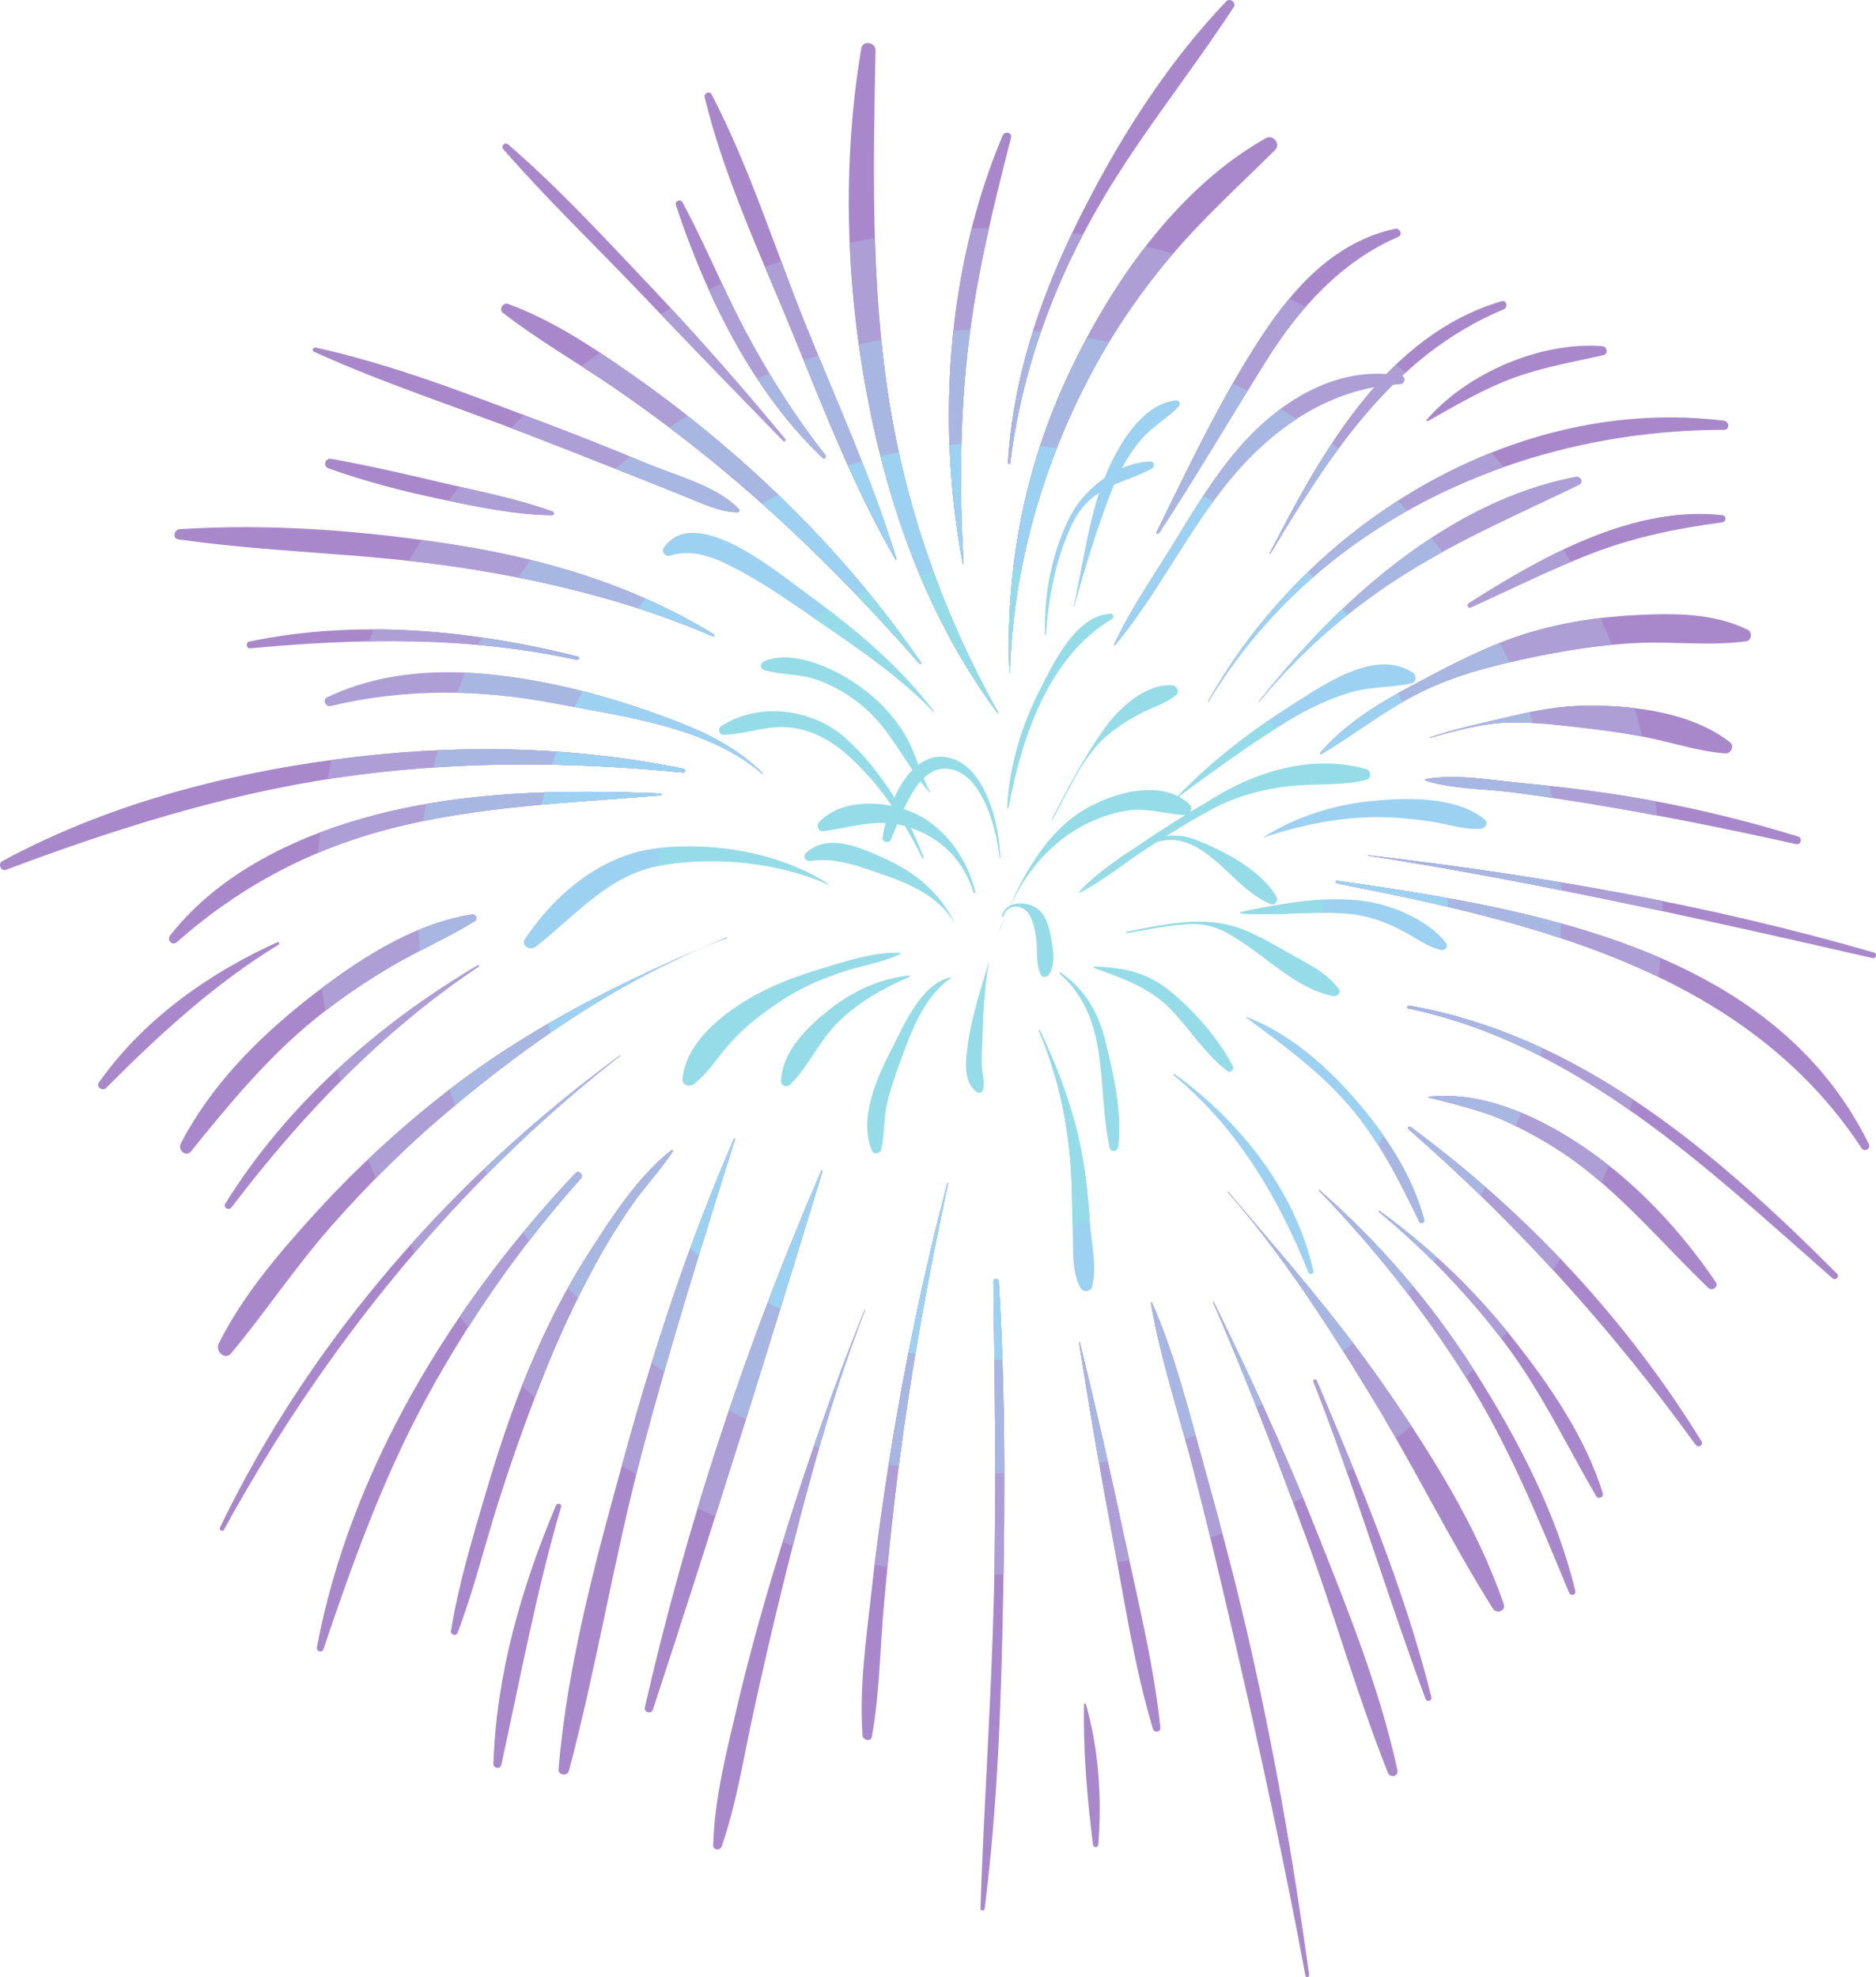 <?xml version="1.0" encoding="UTF-8"?><svg xmlns="http://www.w3.org/2000/svg" xmlns:xlink="http://www.w3.org/1999/xlink" height="500.0" preserveAspectRatio="xMidYMid meet" version="1.1" viewBox="0.0 0.0 474.5 500.0" width="474.5" zoomAndPan="magnify">
 <defs>
  <clipPath id="clip1">
   <path d="m0 0h474.52v500h-474.52z"/>
  </clipPath>
 </defs>
 <g id="surface1">
  <g clip-path="url(#clip1)" id="change1_1">
   <path d="m274.18 431c-0.25 11.64 0.81 23.91 2.27 35.45 0.1 0.85 1.27 0.88 1.34 0 0.97-11.46 0.1-24.41-3.14-35.51-0.08-0.26-0.47-0.21-0.47 0.06zm-204.04-192.73c-17.586 7.96-33.883 19.58-45.129 35.46-0.77 1.09 0.906 2.31 1.812 1.4 13.465-13.5 27.313-26.27 43.657-36.27 0.378-0.24 0.05-0.76-0.34-0.59zm291.03-131.79c7.14-4 14.15-8.203 21.89-11.003 7.32-2.649 14.94-3.95 22.5-5.672 1.33-0.305 0.93-2.176-0.31-2.27-15.66-1.183-34.11 6.797-44.37 18.575-0.18 0.2 0.04 0.51 0.29 0.37zm-215.03 59.55c-26.78-6.74-55.89-9.51-83.117-3.78-0.941 0.2-0.75 1.79 0.231 1.7 27.906-2.58 55.106-3.1 82.656 2.92 0.54 0.11 0.77-0.7 0.23-0.84zm26.83 28.39c-29.07-5.96-58.64-6.29-88.017-2.39-29.191 3.87-58.371 11.67-84.383 25.73-1.175 0.63-0.371 2.69 0.926 2.2 27.164-10.19 54.711-18.96 83.484-23.25 28.99-4.33 58.73-4.22 87.86-1.34 0.54 0.05 0.66-0.84 0.13-0.95zm-5.85 6.23c-24.07-0.98-48.49-0.68-71.964 5.37-19.41 5.01-39.468 14.39-52.105 30.51-0.938 1.2 0.515 2.75 1.703 1.7 15.488-13.71 33.098-23.19 53.148-28.48 22.558-5.96 46.078-6.7 69.218-8.62 0.3-0.02 0.31-0.47 0-0.48zm-26.5 180.05c-8.73 20.69-15.13 42.83-15.82 65.37-0.04 1.13 1.74 1.4 1.98 0.27 4.81-21.85 8.84-43.77 15.14-65.29 0.25-0.86-0.98-1.13-1.3-0.35zm231.42-227.11c10.31-4.68 20.47-9.78 31.06-13.81 10.52-4.01 21.34-6.2 32.46-7.69 1.16-0.16 1.19-1.7 0-1.83-22.71-2.47-45.67 10.61-64.11 22.33-0.63 0.4-0.08 1.3 0.59 1zm-232.27-24.23c-8.96-3.26-18.54-5.08-27.8-7.26-9.37-2.21-18.716-4.38-28.189-6.07-1.582-0.28-2.195 1.87-0.668 2.42 9.375 3.34 18.977 5.84 28.727 7.86 9.1 1.89 18.48 3.87 27.8 3.99 0.57 0.01 0.62-0.76 0.13-0.94zm68.99-14.26c-7.69-9.82-14.45-20.448-20.27-31.471-5.63-10.664-10.16-21.875-15.88-32.488-0.49-0.903-2-0.289-1.67 0.703 7.63 22.961 19.36 47.164 37.13 63.936 0.47 0.44 1.06-0.2 0.69-0.68zm-10.18-4.09c-10.87-13.151-22.12-25.99-33.85-38.369-11.69-12.329-23.31-24.993-36.18-36.102-0.85-0.73-1.96 0.383-1.23 1.227 11.2 12.824 23.56 24.664 35.3 36.984 11.74 12.328 23.6 24.547 35.49 36.73 0.3 0.32 0.74-0.14 0.47-0.47zm-11.7 17.71c-5.72-5.88-15.92-8.42-23.42-11.56-9.1-3.82-18.26-7.43-27.49-10.91-18.33-6.895-36.954-14.156-56.115-18.359-0.601-0.133-1.074 0.769-0.445 1.054 17.41 7.903 35.75 13.845 53.58 20.715 9.2 3.55 18.36 7.18 27.53 10.79 4.28 1.68 8.53 3.4 12.8 5.12 4.18 1.68 8.66 3.91 13.22 3.97 0.42 0.01 0.63-0.53 0.34-0.82zm-6.36 31.67c-20.06-12.21-41.77-18.83-64.93-22.53-22.875-3.65-47.012-5.54-70.176-4.04-1.359 0.09-1.883 2.34-0.344 2.56 22.575 3.24 45.555 3.46 68.17 6.66 22.72 3.21 45.87 8.71 66.99 17.85 0.33 0.15 0.61-0.3 0.29-0.5zm46.21-19.07c-6.18-20.27-15.21-39.96-23.12-59.601-7.73-19.196-14.04-39.481-23.63-57.848-0.51-0.992-2-0.297-1.75 0.742 5 20.567 14.42 40.442 22.4 59.992 7.79 19.085 15.49 38.965 25.84 56.825 0.08 0.14 0.31 0.05 0.26-0.11zm16.99 1.24c-1.02-17.82-0.97-35.91 1.01-53.665 2.03-18.34 6.38-36.172 10.98-53.997 0.37-1.425-1.6-1.863-2.13-0.589-14.07 33.351-16.8 72.941-10.05 108.28 0.02 0.11 0.2 0.08 0.19-0.03zm8.76 37.67c-14.1-25.13-23.66-52.49-27.93-80.98-4.3-28.789-3.66-57.559-3.1-86.559 0.03-2.007-3.25-2.562-3.6-0.488-4.83 28.754-3.95 58.973 1.44 87.609 5.42 28.768 15.46 56.918 33.03 80.508 0.07 0.1 0.23 0.02 0.16-0.09zm-19.52-12.65c-13.35-19.47-29.1-36.78-46.86-52.31-8.66-7.57-17.71-14.64-27.15-21.2-9.53-6.625-19.5-13.23-30.47-17.226-1.21-0.446-2.37 1.426-1.3 2.25 8.77 6.801 18.48 12.363 27.64 18.613 9.83 6.713 19.37 13.913 28.52 21.543 17.7 14.75 34.08 31.28 49.24 48.62 0.18 0.2 0.53-0.07 0.38-0.29zm-112.09 76.51c-25.225 14.89-48.362 35.25-63.893 60.3-0.641 1.02 0.886 1.82 1.578 0.92 17.906-23.46 37.867-44.4 62.505-60.89 0.21-0.13 0.03-0.46-0.19-0.33zm211.34 105.27c10.4 26.43 18.45 53.62 28.34 80.21 0.34 0.91 1.73 0.57 1.49-0.41-6.81-27.44-18.05-54.15-29.04-80.13-0.19-0.45-0.97-0.12-0.79 0.33zm13.81-133c42.89 6.74 85.29 16.21 127.6 25.92 0.9 0.2 1.28-1.14 0.39-1.39-41.81-12.16-84.77-19.57-127.98-24.63-0.06-0.01-0.07 0.08-0.01 0.1zm-40.37-38.93c27.24-45.27 78.69-68.74 130.38-68.73 1.53 0 1.43-2.13 0-2.31-52.68-6.542-105.24 25.76-130.46 70.99-0.03 0.05 0.05 0.1 0.08 0.05zm-148.81 89.45c-42.48 31.12-78.219 71.79-101.18 119.34-0.32 0.67 0.633 1.24 0.996 0.59 25.313-46.1 58.644-87.45 100.23-119.86 0.05-0.03-0.01-0.1-0.05-0.07zm27.06-29.83c-25.63 10.56-50.43 22.78-72.28 40.07-11.09 8.77-21.561 18.4-31.112 28.83-9.328 10.19-19.004 21.38-25.199 33.82-0.961 1.92 1.617 4.32 3.171 2.44 8.676-10.44 16.176-21.75 25.161-31.98 8.98-10.22 18.629-19.83 28.999-28.64 21.3-18.07 45.04-34.43 71.29-44.45 0.06-0.02 0.03-0.12-0.03-0.09zm1.74 50.93c-11.03 25.36-19.74 51.57-27.13 78.21-7.34 26.45-14.93 53.79-17.25 81.23-0.13 1.53 2.26 1.8 2.65 0.36 7.05-26.61 11.43-53.88 18.46-80.53 7.03-26.61 15.28-52.9 23.53-79.16 0.05-0.15-0.2-0.27-0.26-0.11zm22.14 7.98c-18.94 43.63-34.08 89.37-44.67 135.75-0.3 1.33 1.62 1.85 2.05 0.56 14.82-45.21 29.08-90.67 42.89-136.2 0.04-0.16-0.2-0.27-0.27-0.11zm148.47-10.42c27.27 23.73 51.43 50.53 72.62 79.81 0.64 0.89 2.09 0.1 1.5-0.87-19.09-30.99-44.34-57.99-73.66-79.55-0.35-0.25-0.79 0.32-0.46 0.61zm-0.05-30.51c43.02 8.99 75.35 40.21 107.29 68.21 0.79 0.69 1.91-0.4 1.16-1.15-30.33-30.34-64.6-60.14-108.24-67.8-0.48-0.09-0.7 0.64-0.21 0.74zm-210.65 41.65c-31.03 32.79-56.976 75.01-65.398 119.87-0.203 1.09 1.313 1.53 1.672 0.46 7.301-21.65 14.953-42.96 25.856-63.12 10.87-20.07 23.98-38.86 39.23-55.85 0.82-0.92-0.51-2.27-1.36-1.36zm161.31 32.7c8.54 19.69 16.21 39.67 23.63 59.8 7.2 19.55 12.82 39.74 20.55 59.09 0.58 1.46 2.76 0.94 2.41-0.67-4.54-20.91-12.82-41.22-20.7-61.06-7.72-19.44-16.52-38.49-25.73-57.25-0.05-0.12-0.21-0.02-0.16 0.09zm-187.52-98.11c-15.25 2.32-29.985 12.25-41.86 21.62-12.605 9.95-24.363 21.95-31.773 36.32-0.801 1.56 1.34 3.5 2.57 1.98 9.727-12.03 19.481-23.87 31.563-33.65 6.144-4.97 12.754-9.43 19.574-13.42 6.766-3.96 13.986-7.01 20.636-11.18 0.92-0.58 0.28-1.83-0.71-1.67zm136.18-114.21c2.67-21.9 10.12-43.013 20.83-62.248 10.42-18.714 24.02-35.136 35.69-53.007 0.75-1.145-0.95-2.442-1.89-1.457-15.32 16.019-27.59 35.578-37.42 55.371-9.59 19.332-16.52 39.683-17.78 61.341-0.02 0.38 0.53 0.36 0.57 0zm-0.09 53.03c0.71-25.52 7.91-51.27 19.65-73.902 5.74-11.083 12.72-21.477 20.76-31.024 8.18-9.723 17.62-18.25 26.62-27.187 1.56-1.547-0.42-4.102-2.33-3.024-22.43 12.707-38.92 36.535-49.73 59.422-11.26 23.855-16.19 49.395-15.07 75.715 0 0.07 0.09 0.07 0.1 0zm105.16 27.3c6.8 2.16 14.73 2.05 21.8 2.94 8.41 1.05 16.76 2.39 25.11 3.82 15.64 2.67 31.25 5.84 46.73 9.31 1.26 0.29 1.79-1.57 0.54-1.94-15.87-4.86-31.91-8.55-48.33-10.95-7.33-1.06-14.7-1.9-22.08-2.6-7.59-0.72-16.22-2.3-23.77-0.95-0.2 0.04-0.16 0.32 0 0.37zm-22.55 25.98c49.37 9.67 103.26 22.01 132.8 66.96 0.75 1.14 2.43 0.15 1.82-1.07-24.34-49.51-85.43-59.54-134.44-66.54-0.42-0.06-0.61 0.57-0.18 0.65zm-168.26 67.53c-8.38 6.55-15.07 16.96-20.78 25.82-6.05 9.39-10.97 19.29-15.29 29.57-4.36 10.4-7.86 21.1-11.05 31.91-3.32 11.25-6.72 22.59-8.58 34.18-0.17 1.1 1.27 1.51 1.67 0.46 3.99-10.46 6.65-21.36 10.01-32.04 3.35-10.66 7.08-21.22 11.17-31.63 4.05-10.35 8.75-20.56 14.11-30.3 2.64-4.8 5.53-9.46 8.65-13.96 3.28-4.74 7.29-8.93 10.47-13.71 0.16-0.25-0.18-0.45-0.38-0.3zm81.49 33.15c0.34 26.45 0.75 52.89 0.12 79.34-0.64 26.43-2.55 52.81-3.4 79.23-0.02 0.7 0.98 0.66 1.06 0 3.35-26.24 4.19-52.8 4.69-79.23 0.51-26.44 0.47-52.94-1.12-79.34-0.05-0.86-1.36-0.87-1.35 0zm39.82 5.45c2.47 14.26 7.19 28.32 10.8 42.33 3.63 14.1 6.96 28.28 10.25 42.46 6.56 28.32 12.74 56.78 18.06 85.36 0.11 0.62 1 0.34 0.92-0.26-4.02-29.26-9.08-58.24-15.78-87.01-3.29-14.18-7.05-28.25-10.97-42.27-3.8-13.56-7.27-27.82-13.01-40.72-0.08-0.16-0.3-0.03-0.27 0.11zm42.51-28.43c13.88 14.3 26.67 30.47 37.26 47.36 10.81 17.23 18.24 35.61 26 54.31 0.4 0.94 1.84 0.62 1.58-0.44-4.68-19.55-14.54-38.37-25.23-55.25-11.03-17.42-24.03-32.54-39.48-46.12-0.09-0.08-0.22 0.05-0.13 0.14zm-40.46-166.25c9.42-14.41 18.1-29.2 27.24-43.781 8.21-13.101 18.87-24.93 33.33-31.168 1.2-0.519 0.31-2.273-0.85-2.023-15.18 3.293-25.55 14.699-33.78 27.238-10.23 15.574-18.3 32.704-26.51 49.394-0.2 0.38 0.34 0.7 0.57 0.34zm55.65 171.64c11.83 9.82 22.72 21.06 31.95 33.37 9.11 12.14 15.4 25.48 22.98 38.51 0.51 0.89 1.98 0.3 1.67-0.7-4.35-14.27-13.64-27.65-22.8-39.23-9.72-12.29-20.95-22.98-33.63-32.18-0.13-0.09-0.3 0.13-0.17 0.23zm12.55-28.92c7.09 1.82 13.81 3.27 20.48 6.44 6.18 2.94 12.07 6.34 17.54 10.46 12.1 9.11 21.84 20.8 32.73 31.24 0.95 0.91 2.68-0.29 1.89-1.46-8.78-12.9-19.59-24.55-32.44-33.51-11.25-7.83-26.06-14.95-40.17-13.36-0.1 0.01-0.14 0.16-0.03 0.19zm-40.04-137.49c15.09-25.13 30.92-50.054 59.02-61.827 1.22-0.508 0.79-2.442-0.56-2.043-29.36 8.691-45.61 38.47-58.63 63.77-0.06 0.11 0.1 0.21 0.17 0.1zm-102.6 191.23c-8.49 20.72-16.58 44.56-23.41 67.35-3.36 11.23-6.42 22.51-9.09 33.92-2.65 11.28-5.48 22.44-5.82 34.05-0.04 1.3 1.78 1.44 2.17 0.29 3.83-11.1 5.55-22.68 8.07-34.13 2.51-11.44 5.14-22.87 7.98-34.23 5.67-22.69 11.67-45.4 20.2-67.23 0.02-0.06-0.08-0.09-0.1-0.02zm54.22 8.16c2.57 16.44 5.36 32.78 8.44 49.13 3.06 16.18 5.5 32.84 10.25 48.63 0.3 0.99 2.01 0.86 1.89-0.26-1.67-16.18-5.73-32.26-9.1-48.16-3.5-16.54-7.27-32.97-11.29-49.39-0.04-0.12-0.21-0.07-0.19 0.05zm-33.29-40.28c-6.07 23.09-10.94 46.43-14.68 70.02-1.73 10.94-3.27 21.92-4.49 32.93-1.34 12.05-3.16 24.59-2.3 36.71 0.09 1.27 2.11 1.74 2.37 0.32 1.96-10.86 2.03-22.08 3.02-33.07 1.07-11.87 2.26-23.74 3.8-35.57 3.1-23.93 7.35-47.72 12.47-71.29 0.03-0.12-0.16-0.17-0.19-0.05zm70.94 2.29c13.84 15.91 25.41 33.87 36.37 51.84 10.71 17.57 19.74 36.14 30.69 53.54 0.86 1.38 3.3 0.52 2.73-1.15-6.77-19.72-18.44-38.23-30.28-55.28-12.01-17.29-25.81-33.01-39.43-49.02-0.04-0.05-0.12 0.02-0.08 0.07zm51.04-114.83c6.23-1.8 12.96-3.65 19.47-3.89 6.33-0.22 12.78 0.56 19.06 1.29 6.4 0.74 12.65 1.57 18.93 3 5.78 1.32 11.45 3.08 17.39 3.51 1.33 0.1 2.26-1.92 1.15-2.79-9.66-7.61-24.57-9.45-36.56-9.3-6.1 0.08-12.5 1.17-18.41 2.6-7.09 1.71-14.14 3.08-21.06 5.49-0.06 0.02-0.03 0.11 0.03 0.09zm-27.47 4.1c-0.2 0.12-0.37-0.14-0.24-0.3 6.28-7.46 15.42-12.89 23.94-17.42 8.49-4.52 17.39-9.22 26.54-12.26 9.64-3.21 19.8-4.75 29.92-5.23 9.41-0.45 19.18-0.47 27.78 3.75 1.15 0.56 0.97 2.72-0.38 2.9-9.09 1.25-18.24 0.02-27.4 0.43-9.55 0.42-18.99 1.96-28.32 3.96-9.96 2.13-19.25 4.58-28.34 9.35-8.26 4.34-15.52 10.09-23.5 14.82" fill="#a888cb"/>
  </g>
  <g id="change2_1"><path d="m239.63 299.16c-6.07 23.09-10.94 46.43-14.68 70.02-1.4 8.82-2.65 17.67-3.74 26.54 1.09 0.19 2.17 0.37 3.26 0.54 0.84-8.6 1.76-17.19 2.88-25.76 3.1-23.93 7.35-47.72 12.47-71.29 0.03-0.12-0.16-0.17-0.19-0.05zm11.64 24.89c0.32 24.72 0.69 49.43 0.22 74.14 0.78 0 1.56-0.01 2.33-0.03 0.41-24.7 0.28-49.45-1.2-74.11-0.05-0.86-1.36-0.87-1.35 0zm-32.57 7.23c-7.42 18.11-14.54 38.61-20.77 58.7 0.87 0.29 1.74 0.56 2.61 0.83 5.12-20.11 10.7-40.16 18.26-59.51 0.02-0.06-0.08-0.09-0.1-0.02zm36.82-214.22c2.46-20.189 9-39.705 18.39-57.701-0.92-0.129-1.84-0.254-2.77-0.367-8.76 18.356-15 37.625-16.19 58.068-0.02 0.38 0.53 0.36 0.57 0zm-85.36 174.14c0.16-0.25-0.18-0.45-0.38-0.3-8.38 6.55-15.07 16.96-20.78 25.82-6.05 9.39-10.97 19.29-15.29 29.57-0.57 1.37-1.13 2.74-1.67 4.12 1.07 1.03 2.15 2.05 3.24 3.05 0.55-1.43 1.08-2.86 1.65-4.29 4.05-10.35 8.75-20.56 14.11-30.3 2.64-4.8 5.53-9.46 8.65-13.96 3.28-4.74 7.29-8.93 10.47-13.71zm-24.61 5.48c-10.5 11.1-20.42 23.28-29.27 36.27 0.71 0.91 1.43 1.8 2.17 2.7 8.45-13.28 17.94-25.88 28.46-37.61 0.82-0.92-0.51-2.27-1.36-1.36zm11.34-29.73c0.05-0.03-0.01-0.1-0.05-0.07-19.24 14.09-37.09 30.14-53 47.91 0.38 0.63 0.75 1.26 1.14 1.89 15.59-18.18 32.88-34.9 51.91-49.73zm50.89 29.01c-12.05 27.75-22.55 56.36-31.33 85.44 1.47 0.71 2.95 1.39 4.44 2.05 9.25-29.07 18.31-58.21 27.16-87.38 0.04-0.16-0.2-0.27-0.27-0.11zm88.06-230.8c0.29-0.348 0.6-0.684 0.89-1.031-2.3-0.653-4.63-1.25-6.98-1.809-7.75 10.028-14.2 21.145-19.35 32.051-11.26 23.855-16.19 49.395-15.07 75.715 0 0.07 0.09 0.07 0.1 0 0.71-25.52 7.91-51.27 19.65-73.902 5.74-11.083 12.72-21.473 20.76-31.024zm-110.2 222.82c-11.03 25.36-19.74 51.57-27.13 78.21-0.4 1.45-0.81 2.92-1.21 4.38 1.2 0.78 2.41 1.55 3.63 2.31 0.47-1.88 0.95-3.76 1.44-5.63 7.03-26.61 15.28-52.9 23.53-79.16 0.05-0.15-0.2-0.27-0.26-0.11zm152.4-64.61c27.4 5.37 56.18 11.57 81.43 23.69 0.18-1.61 0.34-3.22 0.47-4.84-25.69-11.12-55.44-15.75-81.72-19.5-0.42-0.06-0.61 0.57-0.18 0.65zm23.33 53.98c-0.1 0.01-0.14 0.16-0.03 0.19 7.09 1.82 13.81 3.27 20.48 6.44 6.18 2.95 12.07 6.34 17.54 10.46 1.95 1.47 3.83 3.01 5.67 4.59 0.66-1.42 1.29-2.85 1.91-4.29-1.76-1.39-3.56-2.74-5.4-4.03-11.25-7.83-26.06-14.95-40.17-13.36zm-12.41 28.88c-0.13-0.09-0.3 0.13-0.17 0.23 11.41 9.47 21.93 20.27 30.95 32.08 0.5-0.59 1-1.18 1.5-1.78-9.41-11.6-20.18-21.75-32.28-30.53zm-75.85 33.16c-0.04-0.12-0.21-0.07-0.19 0.05 2.57 16.44 5.36 32.78 8.44 49.13 0.41 2.18 0.82 4.37 1.21 6.57 1.03-0.2 2.05-0.4 3.07-0.62-0.42-1.91-0.83-3.83-1.24-5.74-3.5-16.54-7.27-32.97-11.29-49.39zm83.09-84.36c20.77 4.34 39.05 13.87 55.99 25.71 0.29-0.9 0.59-1.8 0.86-2.71-17.14-11.39-35.82-20.09-56.64-23.74-0.48-0.09-0.7 0.64-0.21 0.74zm-172.27-17.89c0.06-0.02 0.03-0.12-0.03-0.09-25.63 10.56-50.43 22.78-72.28 40.07-6.43 5.09-12.64 10.47-18.589 16.11 0.657 1.59 1.332 3.16 2.035 4.73 5.614-5.71 11.464-11.18 17.574-16.37 21.3-18.07 45.04-34.43 71.29-44.45zm172.78 47.8c-0.35-0.26-0.79 0.31-0.46 0.6 12.87 11.2 25.04 23.09 36.54 35.6 0.62-0.95 1.23-1.91 1.83-2.87-11.62-12.18-24.32-23.34-37.91-33.33zm-49.85 44.44c7.23 16.67 13.84 33.56 20.2 50.57 0.84-0.42 1.67-0.86 2.49-1.29-6.91-16.71-14.57-33.15-22.53-49.37-0.05-0.12-0.21-0.02-0.16 0.09zm-15.5 0.01c-0.08-0.16-0.3-0.03-0.27 0.11 2.47 14.26 7.19 28.32 10.8 42.32 1.46 5.66 2.86 11.33 4.23 17.01 1.02-0.35 2.04-0.71 3.05-1.08-1.56-5.89-3.16-11.77-4.8-17.64-3.8-13.56-7.27-27.82-13.01-40.72zm40.85 19.97c2.98 7.58 5.76 15.23 8.45 22.9 0.54-0.34 1.08-0.67 1.61-1.01-3.04-7.47-6.16-14.87-9.27-22.22-0.19-0.45-0.97-0.12-0.79 0.33zm-21.56-47.98c-0.04-0.05-0.12 0.02-0.08 0.07 13.84 15.91 25.41 33.87 36.37 51.84 2.1 3.44 4.11 6.92 6.11 10.41 1.33-1.01 2.65-2.04 3.95-3.09-2.28-3.45-4.59-6.86-6.92-10.21-12.01-17.29-25.81-33.01-39.43-49.02zm23.08-0.45c-0.09-0.08-0.22 0.05-0.13 0.14 13.83 14.25 26.58 30.37 37.16 47.2 0.65-0.66 1.3-1.33 1.94-2-10.92-17.09-23.75-31.97-38.97-45.34zm86.81-73.07c-24.64-4.96-49.53-8.67-74.51-11.6-0.06-0.01-0.07 0.08-0.01 0.1 24.97 3.92 49.78 8.78 74.49 14.06 0.01-0.82 0.03-1.63 0.03-2.46v-0.1zm-107.53-114.2c-5.74 6.74-10.4 14.25-14.96 21.81-5.44 9.01-11.86 18.01-16.28 27.55-0.07 0.14 0.11 0.31 0.22 0.18 11.15-13.42 18.65-29.63 30.02-42.97 9.42-11.06 21.4-19.69 35.63-22.324-10.98 12.454-19.25 27.944-26.51 42.044-0.06 0.11 0.1 0.21 0.17 0.1 9.19-15.31 18.67-30.53 31.02-42.761 0.63-0.055 1.26-0.125 1.91-0.152 1.09-0.055 1.47-1.727 0.38-2.043 0.32-0.305 0.64-0.617 0.98-0.918-0.84-0.656-1.69-1.305-2.53-1.946-0.8 0.766-1.58 1.551-2.36 2.352-14.81-1.02-28.22 7.958-37.69 19.078zm-19.87 21.16c9.42-14.41 18.1-29.2 27.24-43.781 2.94-4.703 6.21-9.234 9.85-13.41-1.35-0.727-2.73-1.434-4.11-2.121-2.53 3.027-4.86 6.262-7.04 9.578-10.23 15.574-18.3 32.704-26.51 49.394-0.2 0.38 0.34 0.7 0.57 0.34zm-40.82 45.5c0.07 0.1 0.23 0.02 0.16-0.09-14.1-25.13-23.66-52.49-27.93-80.98-1.94-13.016-2.87-26.027-3.26-39.055-2.15 0.367-4.27 0.774-6.39 1.219 0.53 12.934 2.02 25.816 4.39 38.398 5.42 28.768 15.46 56.918 33.03 80.508zm-8.6-37.76c-1.02-17.82-0.97-35.91 1.01-53.665 1.16-10.528 3.11-20.883 5.41-31.172-1.46 0.004-2.93 0.019-4.38 0.058-6.99 27.574-7.45 57.459-2.23 84.809 0.02 0.11 0.2 0.08 0.19-0.03zm61.85 34.82c-0.03 0.05 0.05 0.1 0.08 0.05 17.23-28.64 44.16-48.54 74.71-59.31-1.04-1.23-2.1-2.44-3.18-3.64-30.02 11.96-56.04 34.96-71.61 62.9zm-79.1-35.95c0.08 0.14 0.31 0.05 0.26-0.11-6.18-20.27-15.21-39.96-23.12-59.601-2.07-5.164-4.05-10.407-6.02-15.668-1.39 0.453-2.77 0.922-4.14 1.41 2.42 5.746 4.86 11.461 7.18 17.144 7.79 19.085 15.49 38.965 25.84 56.825zm157.89 56.54c-7.59-0.72-16.22-2.3-23.77-0.95-0.2 0.04-0.16 0.32 0 0.37 6.8 2.16 14.73 2.05 21.8 2.94 8.41 1.05 16.76 2.39 25.11 3.82 3.89 0.67 7.78 1.36 11.67 2.08-0.15-1.21-0.33-2.42-0.51-3.62-4.05-0.76-8.12-1.43-12.22-2.04-7.33-1.06-14.7-1.9-22.08-2.6zm-1.72-16.93c-7.09 1.71-14.14 3.08-21.06 5.49-0.06 0.02-0.03 0.11 0.03 0.09 6.23-1.8 12.96-3.65 19.47-3.89 6.33-0.22 12.78 0.56 19.06 1.29 5.15 0.59 10.2 1.27 15.25 2.25-0.61-2.43-1.28-4.83-1.99-7.21-4.24-0.5-8.45-0.67-12.35-0.62-6.1 0.08-12.5 1.17-18.41 2.6zm-10.6-27.45c8.42-3.82 16.75-7.91 25.28-11.49-0.61-1.05-1.24-2.1-1.88-3.14-8.51 4.04-16.61 8.94-23.99 13.63-0.63 0.4-0.08 1.3 0.59 1zm-251.17 90.5c-12.58 7.43-24.636 16.21-35.491 26.26 0.258 1.01 0.535 2.01 0.809 3.01 10.617-10.66 22.112-20.4 34.872-28.94 0.21-0.13 0.03-0.46-0.19-0.33zm197.55-66.71c-0.03 0.05 0.03 0.12 0.07 0.07 10.83-13.11 23.23-23.81 37.67-32.79 13.89-8.64 28.64-14.94 43.3-22.07 1.2-0.59 0.31-2.25-0.85-2.03-32.29 6.08-60.54 31.74-80.19 56.82zm39.42-4.38c-8.52 4.53-17.66 9.96-23.94 17.42-0.13 0.16 0.04 0.42 0.24 0.3 7.98-4.73 15.24-10.48 23.5-14.82 9.09-4.77 18.38-7.22 28.34-9.35 7.18-1.54 14.43-2.8 21.74-3.5-0.94-2.27-1.93-4.52-2.96-6.74-6.92 0.83-13.78 2.23-20.38 4.43-9.15 3.04-18.05 7.74-26.54 12.26zm-272.89 19.03c-0.371 0.05-0.742 0.11-1.117 0.16-0.344 1.61-0.672 3.22-0.969 4.85 0.707-0.11 1.406-0.23 2.113-0.33 28.99-4.33 58.73-4.22 87.86-1.34 0.54 0.05 0.66-0.84 0.13-0.95-29.07-5.96-58.64-6.29-88.017-2.39zm60.957-25.16c0.54 0.11 0.77-0.7 0.23-0.84-16.63-4.19-34.17-6.84-51.593-6.88-0.442 1.01-0.883 2.01-1.309 3.03 17.602-0.32 35.062 0.84 52.672 4.69zm-62.258 11.67c18.768-4.49 37.788-4.3 56.708-0.66 17.33 3.33 38.57 5.87 52.38 17.75 0.1 0.08 0.23-0.05 0.14-0.14-6.1-6.11-13.76-10-21.75-13.06-9.86-3.79-20.11-7.05-30.44-9.23-19.18-4.02-39.78-5.52-57.963 3.14-1.27 0.61-0.356 2.51 0.925 2.2zm36.398 54.4c0.92-0.58 0.28-1.83-0.71-1.67-13.59 2.07-26.774 10.18-37.887 18.56 0.25 1.95 0.539 3.88 0.856 5.8 5.437-4.2 11.179-8.04 17.105-11.51 6.766-3.96 13.986-7.01 20.636-11.18zm47.07-31.81c0.3-0.02 0.31-0.47 0-0.48-24.07-0.98-48.49-0.68-71.964 5.37-4.738 1.22-9.515 2.71-14.215 4.49-0.171 1.7-0.312 3.42-0.437 5.15 5.586-2.35 11.383-4.32 17.398-5.91 22.558-5.96 46.078-6.7 69.218-8.62zm-6.6-80.68c4.28 1.68 8.53 3.4 12.8 5.12 4.18 1.68 8.66 3.91 13.22 3.97 0.42 0.01 0.63-0.53 0.34-0.82-5.72-5.88-15.92-8.42-23.42-11.56-9.1-3.82-18.26-7.43-27.49-10.91-1.13-0.42-2.26-0.84-3.38-1.27-1.13 1.07-2.23 2.16-3.32 3.27 1.24 0.47 2.48 0.93 3.72 1.41 9.2 3.55 18.36 7.18 27.53 10.79zm19.71 40.44c0.33 0.15 0.61-0.3 0.29-0.5-20.06-12.21-41.77-18.83-64.93-22.53-2.95-0.47-5.93-0.91-8.92-1.32-1.11 1.74-2.18 3.5-3.23 5.28 3.27 0.36 6.54 0.75 9.8 1.22 22.72 3.21 45.87 8.71 66.99 17.85zm18.35-49.88c-9.32-11.276-18.94-22.303-28.88-33.03-0.88 0.469-1.74 0.954-2.6 1.434 10.28 10.746 20.62 21.426 31.01 32.066 0.3 0.32 0.74-0.14 0.47-0.47zm-15.24 8.24c17.7 14.75 34.08 31.28 49.24 48.62 0.18 0.2 0.53-0.07 0.38-0.29-13.35-19.47-29.1-36.78-46.86-52.31-8.66-7.57-17.71-14.64-27.15-21.2-2.38-1.656-4.79-3.308-7.23-4.918-1.58 1.121-3.12 2.278-4.66 3.45 2.61 1.675 5.21 3.363 7.76 5.105 9.83 6.713 19.37 13.913 28.52 21.543zm24.73-3.47c0.47 0.44 1.06-0.2 0.69-0.68-7.69-9.82-14.45-20.448-20.27-31.471-2.07-3.914-3.99-7.902-5.87-11.91-1.13 0.492-2.26 0.992-3.38 1.508 7.16 15.824 16.56 30.963 28.83 42.553zm-68.43 14.52c-8.76-0.11-17.57-1.87-26.16-3.65 0.9-1.2 1.8-2.4 2.72-3.58 7.93 1.79 15.97 3.52 23.57 6.29 0.49 0.18 0.44 0.95-0.13 0.94" fill="#ae9ed6"/></g>
  <g id="change3_1"><path d="m145.91 166.87c0.54 0.11 0.77-0.7 0.23-0.84-7.9-1.99-16.01-3.62-24.21-4.8-0.32 0.61-0.63 1.23-0.95 1.86 8.3 0.75 16.6 1.96 24.93 3.78zm27.06 27.55c-20.57-4.22-41.39-5.6-62.21-4.68-0.39 1.44-0.77 2.88-1.12 4.34 21.05-1.41 42.29-0.78 63.2 1.29 0.54 0.05 0.66-0.84 0.13-0.95zm-5.85 6.23c-19.8-0.8-39.83-0.74-59.38 2.67-0.24 1.43-0.46 2.86-0.67 4.29 19.73-4.04 40.03-4.81 60.05-6.48 0.3-0.02 0.31-0.47 0-0.48zm40.95-84.87c0.47 0.44 1.06-0.2 0.69-0.68-5.15-6.56-9.86-13.5-14.17-20.67-1.02 0.429-2.04 0.871-3.05 1.32 4.83 7.34 10.3 14.15 16.53 20.03zm-47.55 4.67c4.28 1.68 8.53 3.4 12.8 5.12 4.18 1.68 8.66 3.91 13.22 3.97 0.42 0.01 0.63-0.53 0.34-0.82-5.72-5.88-15.92-8.42-23.42-11.56-1.36-0.57-2.73-1.13-4.09-1.69-1.25 1.01-2.48 2.02-3.69 3.07 1.62 0.64 3.23 1.27 4.84 1.91zm20 39.94c-14.58-8.87-30.04-14.79-46.28-18.78-1.09 1.46-2.14 2.94-3.17 4.43 16.83 3.33 33.54 8.1 49.16 14.85 0.33 0.15 0.61-0.3 0.29-0.5zm45.95-18.96c0.08 0.14 0.31 0.05 0.26-0.11-5.32-17.45-12.75-34.47-19.76-51.406-1.24 0.387-2.47 0.793-3.69 1.215 6.92 17.051 14.01 34.461 23.19 50.301zm18.95-58.032c-1.43 0.047-2.85 0.118-4.27 0.207-2.13 19.805-1.24 40.005 2.38 58.985 0.02 0.11 0.2 0.08 0.19-0.03-1.02-17.82-0.97-35.91 1.01-53.665 0.2-1.84 0.44-3.668 0.69-5.497zm-20.87 15.852c-0.66-4.449-1.19-8.895-1.64-13.34-1.91 0.363-3.8 0.762-5.68 1.199 0.59 4.262 1.27 8.5 2.06 12.703 5.42 28.768 15.46 56.918 33.03 80.508 0.07 0.1 0.23 0.02 0.16-0.09-14.1-25.13-23.66-52.49-27.93-80.98zm-41.21 20c17.7 14.75 34.08 31.28 49.24 48.62 0.18 0.2 0.53-0.07 0.38-0.29-13.35-19.47-29.1-36.78-46.86-52.31-3.99-3.49-8.08-6.86-12.23-10.13-1.55 0.96-3.07 1.94-4.58 2.96 4.78 3.61 9.46 7.32 14.05 11.15zm211.53 103.89c-16.21-2.72-32.51-4.97-48.84-6.88-0.06-0.01-0.07 0.08-0.01 0.1 16.36 2.57 32.66 5.54 48.9 8.77-0.01-0.67-0.03-1.33-0.05-1.99zm-41.32-96.48c-19.86 12.75-36.67 30.43-47.98 50.72-0.03 0.05 0.05 0.1 0.08 0.05 12.46-20.71 29.99-36.84 50.3-48.27-0.79-0.84-1.59-1.68-2.4-2.5zm-231.12 168.97c0.23 0.46 0.47 0.91 0.71 1.35 10.59-10.67 21.82-20.73 33.75-30.03 0.05-0.03-0.01-0.11-0.05-0.07-12.06 8.83-23.58 18.44-34.41 28.75zm-8.77-20.08c0.47 1.33 0.95 2.66 1.45 3.97 20.66-17.25 43.58-32.74 68.82-42.38 0.06-0.02 0.03-0.12-0.03-0.09-24.84 10.23-48.88 22.04-70.24 38.5zm71.98 12.43c-8.04 18.5-14.84 37.45-20.81 56.69 1.04 0.76 2.09 1.51 3.15 2.24 5.64-19.7 11.78-39.27 17.92-58.82 0.05-0.15-0.2-0.27-0.26-0.11zm22.14 7.98c-8.63 19.87-16.46 40.18-23.43 60.78 1.42 0.74 2.87 1.44 4.33 2.12 6.55-20.9 13.01-41.84 19.37-62.79 0.04-0.16-0.2-0.27-0.27-0.11zm148.93-11.03c-0.35-0.25-0.79 0.32-0.46 0.61 6.23 5.42 12.28 11 18.18 16.73 0.42-0.7 0.84-1.4 1.25-2.11-6.11-5.33-12.43-10.42-18.97-15.23zm-0.3-30.64c-0.48-0.09-0.7 0.64-0.21 0.74 11.88 2.48 22.94 6.67 33.41 12.01 0.19-0.66 0.36-1.31 0.53-1.97-10.62-4.95-21.82-8.69-33.73-10.78zm-210.86 42.39c-4.54 4.8-8.97 9.8-13.25 14.98 0.5 0.7 1.02 1.4 1.54 2.11 4.17-5.39 8.51-10.65 13.07-15.73 0.82-0.92-0.51-2.27-1.36-1.36zm161.47 32.61c-0.05-0.12-0.21-0.02-0.16 0.09 3.81 8.79 7.44 17.64 10.97 26.53 0.49-0.26 0.97-0.51 1.46-0.77-3.97-8.68-8.07-17.3-12.27-25.85zm-187.68-98.02c-4.57 0.69-9.1 2.08-13.52 3.93 0.09 1.76 0.22 3.51 0.37 5.25 4.67-2.41 9.39-4.71 13.86-7.51 0.92-0.58 0.28-1.83-0.71-1.67zm141.94-147.55c-3.4 10.777-5.67 21.871-6.33 33.341-0.02 0.38 0.53 0.36 0.57 0 1.38-11.32 4.05-22.419 7.77-33.165-0.67-0.059-1.34-0.125-2.01-0.176zm13.64 1.683c-1.6 2.989-3.11 5.989-4.52 8.973-11.26 23.855-16.19 49.395-15.07 75.715 0 0.07 0.09 0.07 0.1 0 0.71-25.52 7.91-51.27 19.65-73.902 1.71-3.301 3.54-6.532 5.46-9.704-1.86-0.398-3.73-0.757-5.62-1.082zm117.09 113.35c-2.55-0.27-5.1-0.54-7.65-0.78-7.59-0.72-16.22-2.3-23.77-0.95-0.2 0.04-0.16 0.32 0 0.37 6.8 2.16 14.73 2.05 21.8 2.94 3.41 0.43 6.8 0.91 10.19 1.42-0.18-1-0.37-2-0.57-3zm2.83 34.76c-18.89-5.22-38.57-8.21-56.62-10.79-0.42-0.06-0.61 0.57-0.18 0.65 18.75 3.67 38.14 7.74 56.62 13.82 0.07-1.23 0.13-2.45 0.18-3.68zm-225.06 57.39c-8.38 6.55-15.07 16.96-20.78 25.82-1.89 2.94-3.66 5.93-5.35 8.96 0.81 0.89 1.64 1.77 2.47 2.64 1.58-3.19 3.22-6.35 4.92-9.45 2.64-4.8 5.53-9.46 8.65-13.96 3.28-4.74 7.29-8.93 10.47-13.71 0.16-0.25-0.18-0.45-0.38-0.3zm82.84 33.15c-0.05-0.86-1.36-0.87-1.35 0 0.21 16.18 0.44 32.37 0.45 48.55 0.76-0.01 1.53-0.01 2.3-0.03-0.04-16.18-0.43-32.37-1.4-48.52zm38.74 5.34c-0.08-0.16-0.3-0.03-0.27 0.11 2.01 11.59 5.5 23.04 8.67 34.44 0.88-0.32 1.76-0.65 2.63-0.99-3.1-11.35-6.3-22.91-11.03-33.56zm66.02-4.16c-7.18-8.67-15.03-16.72-23.65-24.3-0.09-0.08-0.22 0.05-0.13 0.14 7.83 8.07 15.3 16.75 22.24 25.81 0.52-0.55 1.03-1.1 1.54-1.65zm-45.59-228.23c-6.97 12.176-13.06 24.946-19.22 37.476-0.2 0.38 0.34 0.7 0.57 0.34 7.75-11.85 15-23.96 22.41-35.992-1.25-0.625-2.5-1.234-3.76-1.824zm12.1 6.406c-4.01 2.97-7.67 6.49-10.88 10.25-5.74 6.74-10.4 14.25-14.96 21.81-5.44 9.01-11.86 18.01-16.28 27.55-0.07 0.14 0.11 0.31 0.22 0.18 11.15-13.42 18.65-29.63 30.02-42.97 4.7-5.52 10.04-10.44 15.98-14.3-1.35-0.87-2.72-1.7-4.1-2.52zm25.07 202.82c-0.13-0.09-0.3 0.13-0.17 0.23 4.79 3.98 9.42 8.2 13.85 12.62 0.29-0.35 0.57-0.7 0.85-1.05-4.61-4.17-9.45-8.11-14.53-11.8zm12.41-28.88c-0.1 0.01-0.14 0.16-0.03 0.19 7.09 1.82 13.81 3.27 20.48 6.44 0.52 0.25 1.04 0.51 1.56 0.76 0.48-1.11 0.94-2.23 1.39-3.36-7.53-3.11-15.57-4.92-23.4-4.03zm-46.19-20.1c9.28 6.93 18.51 13.53 26.11 22.4s12.6 18.92 17.66 29.33c0.37 0.75 1.53 0.22 1.32-0.55-3-11.28-9.84-21.61-17.43-30.33-7.51-8.65-16.8-16.81-27.63-20.94-0.05-0.02-0.07 0.06-0.03 0.09zm-144.05-74.82c-9.86-3.79-20.11-7.05-30.44-9.23-7.53-1.58-15.26-2.76-22.99-3.1-0.74 1.68-1.45 3.38-2.13 5.09 8.27 0.17 16.54 1.1 24.79 2.69 17.33 3.33 38.57 5.87 52.38 17.75 0.1 0.08 0.23-0.05 0.14-0.14-6.1-6.11-13.76-10-21.75-13.06zm165.78-70.34c-5.98 9.07-11.09 18.76-15.78 27.86-0.06 0.11 0.1 0.21 0.17 0.1 5.47-9.12 11.06-18.22 17.29-26.67-0.56-0.43-1.12-0.87-1.68-1.29zm27.93 27.53c-0.93-1.21-1.88-2.41-2.84-3.58-16.96 11.1-31.81 26.32-43.58 41.34-0.03 0.05 0.03 0.12 0.07 0.07 10.83-13.11 23.23-23.81 37.67-32.79 2.86-1.77 5.76-3.43 8.68-5.04zm-146.14 191.66c-4.43 10.81-8.74 22.46-12.83 34.38 0.44 0.14 0.88 0.29 1.33 0.43 3.39-11.75 7.15-23.39 11.6-34.79 0.02-0.06-0.08-0.09-0.1-0.02zm54.41 8.11c-0.04-0.12-0.21-0.07-0.19 0.05 1.6 10.2 3.29 20.37 5.07 30.52 0.73-0.14 1.46-0.28 2.19-0.44-2.26-10.06-4.61-20.1-7.07-30.13zm-33.48-40.23c-6.07 23.09-10.94 46.43-14.68 70.02-0.06 0.39-0.12 0.79-0.18 1.19 0.84 0.15 1.69 0.29 2.54 0.42 0.01-0.09 0.03-0.19 0.04-0.29 3.1-23.93 7.35-47.72 12.47-71.29 0.03-0.12-0.16-0.17-0.19-0.05zm71.02 2.22c-0.04-0.05-0.12 0.02-0.08 0.07 10.85 12.48 20.3 26.21 29.16 40.22 0.84-0.66 1.68-1.34 2.51-2.02-10-13.19-20.85-25.64-31.59-38.27zm76.19-121.27c-1.42 0.28-2.82 0.59-4.2 0.93-7.09 1.71-14.14 3.08-21.06 5.49-0.06 0.02-0.03 0.11 0.03 0.09 6.23-1.8 12.96-3.65 19.47-3.89 2.22-0.07 4.45-0.03 6.69 0.1-0.31-0.92-0.61-1.82-0.93-2.72zm-29.2-4.21c-8.26 4.34-15.52 10.09-23.5 14.82-0.2 0.12-0.37-0.14-0.24-0.3 6.28-7.46 15.42-12.89 23.94-17.42 6.93-3.69 14.14-7.48 21.53-10.41 0.82 1.61 1.61 3.25 2.37 4.9-8.38 1.94-16.31 4.32-24.1 8.41" fill="#a8b6e2"/></g>
  <g id="change4_1"><path d="m138.6 258.9c0.21 0.74 0.42 1.49 0.64 2.23 14-9.62 28.89-17.95 44.69-23.99 0.06-0.02 0.03-0.12-0.03-0.09-15.56 6.41-30.82 13.45-45.3 21.85zm113.88-78.67c-11.59-20.66-20.1-42.81-25.14-65.87-1.55 0.31-3.09 0.66-4.62 1.03 5.89 23.26 15.22 45.63 29.6 64.93 0.07 0.1 0.23 0.02 0.16-0.09zm-79.51 14.19c-10.68-2.19-21.43-3.61-32.21-4.35-0.38 1.1-0.74 2.2-1.09 3.31 11.09 0.21 22.18 0.9 33.17 1.99 0.54 0.05 0.66-0.84 0.13-0.95zm-5.85 6.23c-9.77-0.4-19.6-0.58-29.39-0.25-0.25 1.02-0.49 2.05-0.71 3.08 10.03-0.91 20.1-1.52 30.1-2.35 0.3-0.02 0.31-0.47 0-0.48zm13.4-40.26c-5.61-3.41-11.35-6.37-17.21-8.98-0.69 0.79-1.37 1.58-2.04 2.38 6.45 2.08 12.79 4.43 18.96 7.1 0.33 0.15 0.61-0.3 0.29-0.5zm46.21-19.07c-2.53-8.31-5.54-16.52-8.76-24.66-1.17 0.34-2.33 0.7-3.49 1.07 3.66 8.12 7.58 16.09 11.99 23.7 0.08 0.14 0.31 0.05 0.26-0.11zm16.99 1.24c-0.57-10.04-0.79-20.16-0.53-30.26-1.02 0.07-2.03 0.14-3.04 0.23 0.38 10.2 1.51 20.29 3.38 30.06 0.02 0.11 0.2 0.08 0.19-0.03zm-11.14 25.31c0.18 0.2 0.53-0.07 0.38-0.29-10.59-15.44-22.72-29.52-36.14-42.44-1.38 0.72-2.75 1.46-4.1 2.24 14.14 12.6 27.42 26.26 39.86 40.49zm-63.2-27.33c6.73-2.22 13.34 1.39 19.14 4.57 5.61 3.07 10.87 6.77 16.14 10.37 10.91 7.47 22.37 15.03 31.57 24.6 0.03 0.04 0.11-0.02 0.07-0.06-9.52-12.56-21.24-21.87-33.86-31.13-6.82-5-27-21.52-34.58-10.33-0.65 0.97 0.43 2.34 1.52 1.98zm136.27 36.89c7.26-12.07 16.25-22.57 26.49-31.5-0.43-0.43-0.86-0.86-1.3-1.28-10 9.69-18.6 20.75-25.27 32.73-0.03 0.05 0.05 0.1 0.08 0.05zm-120.01 110.55c-3.98 9.13-7.63 18.38-11.05 27.72 0.71 0.6 1.42 1.21 2.14 1.8 3.02-9.82 6.09-19.62 9.17-29.41 0.05-0.15-0.2-0.27-0.26-0.11zm22.14 7.98c-4.78 11.01-9.32 22.15-13.6 33.41 1.05 0.58 2.09 1.14 3.16 1.69 3.6-11.66 7.17-23.32 10.71-34.99 0.04-0.16-0.2-0.27-0.27-0.11zm55.29-183.17c-6.03 18.41-8.57 37.64-7.74 57.3 0 0.07 0.09 0.07 0.1 0 0.53-19.27 4.78-38.67 11.87-56.77-1.4-0.2-2.81-0.38-4.23-0.53zm75.15 109.93c-0.42-0.06-0.61 0.57-0.18 0.65 9.28 1.82 18.72 3.73 28.12 5.94 0.01-0.45 0.02-0.9 0.02-1.35 0-0.28 0-0.56-0.01-0.84-9.52-1.72-18.94-3.11-27.95-4.4zm-86.95 101.33c0.09 6.59 0.18 13.19 0.25 19.78 0.68-0.01 1.34-0.01 2.01-0.03-0.21-6.59-0.51-13.17-0.91-19.75-0.05-0.86-1.36-0.87-1.35 0zm53.05-198.62c-2.17 3.29-4.23 6.66-6.27 10.04-5.44 9.01-11.86 18.01-16.28 27.55-0.07 0.14 0.11 0.31 0.22 0.18 9.37-11.28 16.18-24.54 24.86-36.4-0.83-0.47-1.68-0.92-2.53-1.37zm-7.21 146.16c-0.17-0.12-0.4 0.17-0.23 0.31 16.03 13.3 26.35 30.67 34.02 49.8 0.31 0.79 1.49 0.51 1.3-0.36-4.66-20.32-18.46-37.65-35.09-49.75zm18.1-14.43c-0.05-0.02-0.07 0.06-0.03 0.09 9.28 6.93 18.51 13.53 26.11 22.4 2.69 3.15 5.06 6.44 7.21 9.85 0.49-0.78 0.97-1.56 1.44-2.34-2.22-3.18-4.62-6.21-7.1-9.06-7.51-8.65-16.8-16.81-27.63-20.94zm-122.33-61.67c-6.1-6.11-13.76-10-21.75-13.06-7.74-2.98-15.72-5.62-23.8-7.67-0.69 1.33-1.35 2.68-1.99 4.04 16.28 2.97 34.89 6.06 47.4 16.83 0.1 0.08 0.23-0.05 0.14-0.14zm-26.86 19.03c-13.89 1.67-25.65 11.55-33.2 22.87-1.15 1.73 1.27 3.12 2.65 2.04 10.33-8.05 18.39-18.29 32.06-20.66 13.45-2.32 29.57-0.67 42.03 4.94 0.06 0.03 0.1-0.05 0.05-0.08-12.27-7.97-29.14-10.84-43.59-9.11zm152.47-37.07c6.77-8.2 14.15-15.45 22.26-21.92-0.4-0.51-0.81-1.01-1.22-1.51-7.8 7.42-14.89 15.42-21.11 23.36-0.03 0.05 0.03 0.12 0.07 0.07zm-78.86 121.71c-3.73 14.2-7.01 28.49-9.85 42.88 0.58 0.1 1.17 0.19 1.75 0.28 2.4-14.43 5.18-28.82 8.29-43.11 0.03-0.12-0.16-0.17-0.19-0.05zm94.27-108.74c-0.13 0.16 0.04 0.42 0.24 0.3 7.01-4.15 13.47-9.09 20.53-13.17-0.36-0.75-0.73-1.48-1.1-2.21-7.2 4.05-14.43 8.86-19.67 15.08zm-35.97 10.9c-0.07 0.08 0.03 0.22 0.12 0.15 9.05-6.66 18.14-13.36 27.76-19.18 4.84-2.92 9.71-5.29 15.12-7.01 5.37-1.71 10.66-1.31 16.05-2.46 1.33-0.28 1.35-2.06 0.35-2.72-9.24-6.16-22.1 2.79-29.81 7.66-10.71 6.77-20.79 14.42-29.59 23.56zm-6.49-82.91c0.77-0.45 0.45-1.71-0.46-1.7-2.42 0.04-4.87 0.66-7.22 1.7 1.44-2.73 3.14-5.31 5.2-7.62 2.75-3.07 6.36-5.04 9.18-7.99 0.5-0.52 0.18-1.64-0.65-1.56-8.4 0.83-14.34 10.85-17.36 17.78-0.27 0.62-0.53 1.25-0.78 1.88-3.74 2.61-6.9 6.15-8.74 9.78-4.63 9.17-6.52 19.53-6.28 29.73 0 0.13 0.19 0.13 0.19 0 0.59-9.13 2.42-18.4 6.14-26.8 1.77-3.97 3.99-6.82 7.36-9.02-3.11 9.41-4.3 19.32-6.52 28.98-0.01 0.05 0.08 0.08 0.1 0.02 2.81-9.78 5.76-19.79 9.47-29.27 0.22-0.58 0.46-1.16 0.7-1.73 3.22-1.41 6.64-2.41 9.67-4.18zm-17.69 173.95c-1.95-11.01-5.93-21.75-10.73-31.83-0.09-0.17-0.32-0.02-0.25 0.15 4.73 11.16 7.27 22.78 8.08 34.89 0.36 5.36 0.3 10.74 0.48 16.11 0.16 4.62-0.31 9.92 2.01 14.05 0.66 1.18 2.56 0.93 2.9-0.38 1.3-5.1-0.24-11.28-0.59-16.52-0.36-5.51-0.94-11.03-1.9-16.47zm101.8-85.09c-7.02-5.84-19.25-5.59-27.89-4.79-9.98 0.91-19.54 3.85-28.05 9.19-0.05 0.03-0.02 0.1 0.03 0.08 9.07-3.01 18.42-5 28.02-5.11 4.78-0.05 9.55 0.42 14.28 1.11 4.32 0.64 8.27 2.12 12.66 1.82 1.05-0.07 1.92-1.49 0.95-2.3zm-9.76 31.27c0.65 0.87-0.43 1.9-1.3 1.7-3.51-0.81-6.3-3.03-9.44-4.69-4.33-2.3-8.87-4-13.78-4.44-9.04-0.83-18.22 0.5-27.31-0.1-0.21-0.02-0.28-0.33-0.06-0.38 9.89-2.06 21.04-4.16 31.14-2.77 7.14 0.98 16.33 4.83 20.75 10.68" fill="#9dd1f1"/></g>
  <g id="change5_1"><path d="m252.48 180.23c-6.39-11.4-11.85-23.27-16.3-35.48-1.19 0.2-2.36 0.41-3.53 0.66 5.17 12.34 11.62 24.11 19.67 34.91 0.07 0.1 0.23 0.02 0.16-0.09zm-19.52-12.65c-4.3-6.27-8.87-12.29-13.66-18.13-0.88 0.35-1.75 0.7-2.61 1.07 5.43 5.67 10.74 11.46 15.89 17.35 0.18 0.2 0.53-0.07 0.38-0.29zm3.34 12.44c-7.74-10.21-16.93-18.27-26.89-25.91-1.23 0.68-2.44 1.4-3.63 2.14 10.57 7.22 21.57 14.59 30.45 23.83 0.03 0.04 0.11-0.02 0.07-0.06zm19.13-9.93c0.24-8.73 1.26-17.49 2.95-26.15-0.7-0.06-1.4-0.11-2.09-0.15-1.01 8.65-1.34 17.43-0.96 26.3 0 0.07 0.09 0.07 0.1 0zm-45.87 53.62c0.06 0.03 0.1-0.05 0.05-0.08-12-7.79-28.4-10.7-42.63-9.2-0.25 1.52-0.46 3.05-0.62 4.59 0.39-0.08 0.77-0.18 1.17-0.25 13.45-2.32 29.57-0.67 42.03 4.94zm54.96-63.3c0.33-5.1 1.07-10.23 2.28-15.24-0.37-0.07-0.75-0.13-1.12-0.2-1.04 5.07-1.47 10.28-1.35 15.44 0 0.13 0.19 0.13 0.19 0zm-81.54 25.4c5.22-0.06 10.16-2.15 15.45-1.94 6.46 0.25 11.93 3.36 16.59 7.65 3.88 3.57 7.35 7.66 10.41 12.04-0.02 0.06-0.04 0.13-0.07 0.19-6.45-1.27-13.89-0.48-18.17 4.15-0.7 0.76-0.29 2.46 0.95 2.3 5.61-0.72 10.5-2.31 15.83-2.08-0.35 1.36-0.6 2.63-0.74 3.72-0.14 1.08 1.62 1.54 2.06 0.56 0.48-1.09 1.03-2.46 1.64-3.95 0.64 0.11 1.28 0.26 1.95 0.44 1.6 2.67 3.08 5.39 4.41 8.15 0.09 0.19 0.43 0.05 0.35-0.15-0.96-2.54-2.04-5.05-3.23-7.52 7.85 2.67 13.31 8.32 15.82 16.33 0.09 0.29 0.53 0.17 0.46-0.13-1.92-8.09-7.41-16.09-15.02-19.77-0.95-0.45-1.99-0.86-3.08-1.21 1.18-2.54 2.57-5.08 4.25-6.98 0.75 0.99 1.54 1.96 2.38 2.91 0.04 0.03 0.1-0.02 0.08-0.07-0.64-1.2-1.18-2.42-1.68-3.66 1.42-1.37 3.02-2.27 4.85-2.38 9.64-0.59 13.62 15.11 14.33 22.5 0.01 0.12 0.19 0.12 0.19 0-0.14-8.02-3.55-23.17-13.06-25.33-2.93-0.66-5.47 0.14-7.64 1.79-1.04-2.75-2.1-5.48-3.68-8.05-2.45-3.96-5.63-7.42-9.26-10.33-6.18-4.95-18.01-11.16-26.07-7.78-1.01 0.43-1.17 1.86 0 2.23 4.18 1.31 8.67 0.91 12.91 2.32 4.99 1.65 9.52 4.45 13.36 8.03 4.67 4.34 7.72 9.79 11.22 14.92-1.85 1.89-3.37 4.38-4.55 6.98-3.39-5.49-7.43-10.58-12.19-14.9-8.28-7.52-21.98-9.49-31.64-3.13-0.92 0.61-0.61 2.16 0.59 2.15zm40.2 31.01c-5.9-2.62-13.82-6.2-19.34-1.09-0.96 0.88 0.07 2.19 1.17 2 6.22-1.04 12.49 1.43 18.31 3.43 6.85 2.34 14 5.49 17.9 11.93 0.03 0.05 0.12 0.01 0.08-0.05-4.03-7.81-10.13-12.67-18.12-16.22zm4.56 24.42c0.14-0.06 0.06-0.26-0.07-0.27-5.75-0.34-12.2 1.64-17.68 3.28-5.66 1.69-11.49 3.61-16.79 6.25-8.39 4.18-19.73 12.22-20.57 22.37-0.13 1.67 1.92 2.06 2.96 1.22 3.75-2.98 6.2-7.16 9.41-10.66 3.68-4.03 8-7.32 12.52-10.32 4.89-3.26 10.1-5.5 15.67-7.36 4.75-1.57 10.04-2.36 14.55-4.51zm2.16 5.44c-7.41 0.79-14.08 3.91-19.94 8.47-5.61 4.38-12.11 10.63-12.42 18.19-0.06 1.19 1.49 1.75 2.3 0.95 4.78-4.73 7.38-11.17 12.27-15.93 5.12-5 11.37-8.49 17.89-11.32 0.17-0.08 0.09-0.38-0.1-0.36zm10.52 0.43c-7.59 1.87-11.66 11.92-14.88 18.14-3.75 7.24-8.47 17.73-4.97 25.8 0.44 1 2.06 0.68 2.29-0.3 0.87-3.73 0.65-7.57 1.44-11.32 0.81-3.83 2.15-7.59 3.5-11.25 2.93-7.9 5.72-15.76 12.7-20.89 0.08-0.06 0.04-0.2-0.08-0.18zm9.71-3.66c0.01-0.06-0.08-0.09-0.1-0.02-1.95 6.82-4.31 13.7-5.25 20.76-0.52 3.91-1.3 9.52 2.36 12.01 0.53 0.36 1.35 0.01 1.49-0.6 0.42-1.86 0.02-3.17-0.2-5.08-0.31-2.67-0.04-5.33 0.05-8.01 0.2-6.4 0.48-12.74 1.65-19.06zm12.89 17.08c-0.09-0.17-0.32-0.02-0.25 0.15 4.73 11.16 7.27 22.78 8.08 34.89 0.32 4.72 0.31 9.45 0.43 14.18 1.47-0.38 2.92-0.79 4.35-1.24-0.37-5.4-0.93-10.81-1.88-16.15-1.95-11.01-5.93-21.75-10.73-31.83zm-7.9-56.39c3.29-17.51 9.99-38.02 26.13-47.6 0.6-0.35 0.37-1.38-0.36-1.34-8.7 0.37-14.28 12.24-17.69 18.87-4.84 9.39-7.89 19.46-8.45 30.02-0.02 0.21 0.34 0.26 0.37 0.05zm10.91 3.05c-0.05 0.11 0.11 0.2 0.17 0.09 3.74-6.68 7.13-14.88 12.71-20.27 2.68-2.58 6.16-4.74 9.42-6.51 3.07-1.67 6.51-2.5 9.18-4.8 1-0.86 0.1-2.28-0.99-2.38-6.66-0.61-13.57 5.82-17.16 10.86-5.22 7.34-9.25 14.99-13.33 23.01zm79.54-12.68c-12.77-3.69-26.64 0.1-37.71 6.73-2.26 1.35-4.52 2.72-6.77 4.09 0.34-0.6 0.35-1.4-0.21-1.92-0.84-0.81-1.78-1.46-2.77-1.98 8-5.89 16.04-11.81 24.45-17.12-0.47-0.78-0.97-1.54-1.47-2.3-8.31 5.7-16.15 12.02-23.16 19.31v0.02c-8.05-4.05-20.19 0.49-26.58 5.34-7.21 5.48-12.09 13.98-15.93 22.36-0.96 0.5-1.71 1.32-2.02 2.53-0.06 0.24 0.3 0.34 0.37 0.1 0.27-0.87 0.74-1.48 1.3-1.87-0.82 1.82-1.59 3.62-2.33 5.39-0.03 0.06 0.08 0.08 0.1 0.02 0.71-1.86 1.48-3.69 2.32-5.47 1.77-1.11 4.47-0.15 5.42 1.97 0.75 1.66 1.21 3.4 1.47 5.2 0.46 3.19-0.17 6.57 1.18 9.55 0.39 0.88 1.64 0.7 2.08 0 1.75-2.75 1.1-6.2 0.55-9.26-0.48-2.69-1.25-5.84-3.61-7.52-1.81-1.27-4.71-1.68-6.73-0.69 3.81-7.81 9.02-14.61 16.71-19.24 4.15-2.5 8.98-4.35 13.83-4.88 4.75-0.52 9.05 1.1 13.7 1.25 0.02 0 0.03-0.01 0.05-0.01-3.4 2.09-6.76 4.22-10.07 6.47-1.28 0.87-2.6 1.74-3.92 2.63-0.87 0.55-1.75 1.13-2.62 1.74-0.05 0.03-0.08 0.07-0.11 0.11-3.64 2.51-7.18 5.21-10.08 8.4-0.11 0.13 0.03 0.31 0.18 0.23 5.89-2.97 11.14-7.41 16.69-10.99 0.91-0.59 1.83-1.18 2.75-1.77 0.98-0.27 1.98-0.46 3-0.51 4.58-0.22 8.46 2.44 11.79 5.25 4.54 3.83 8.47 8.69 14.04 10.99 1.07 0.44 1.9-0.97 1.41-1.84-3.76-6.74-13.52-11.81-20.53-14.5-2.6-1-5.04-1.2-7.38-0.87 3.86-2.43 7.78-4.79 11.79-6.93 6.02-3.2 12.85-5.03 19.61-5.74 6.47-0.68 12.85-0.01 19.21-1.58 1.36-0.33 1.29-2.31 0-2.69zm-10.93 36.32c0.04-0.95 0.07-1.9 0.07-2.87 0-0.15-0.01-0.3-0.01-0.45-7.04 0.36-14.2 1.75-20.8 3.12-0.22 0.05-0.15 0.36 0.06 0.38 6.88 0.45 13.8-0.19 20.68-0.18zm-6.97 11.12c-4.44-2.45-8.92-5.28-13.67-7.06-9.62-3.59-19.28-1.14-29.02 0.7-0.24 0.05-0.13 0.42 0.11 0.37 5.16-0.85 10.5-2.03 15.74-2.26 5.95-0.26 9.63 2.03 14.26 5.19 6.66 4.55 14.03 11.51 22.1 13 0.93 0.17 2.15-0.88 1.42-1.84-2.91-3.78-6.8-5.82-10.94-8.1zm-31.93 8.49c-5.67-4.6-11.8-5.79-18.93-6.04-0.22-0.01-0.24 0.31-0.05 0.38 7.29 2.67 14.24 5 19.69 10.8 4.81 5.11 8.42 11 14.02 15.3 0.82 0.63 1.71-0.56 1.32-1.32-3.63-7.01-9.91-14.14-16.05-19.12zm-16.18 12.71c2.08 8.28 4.32 18.29 3.3 26.82-0.14 1.15-1.88 1.62-2.18 0.3-3.41-15.32 0.43-32.39-12.61-44.04-0.17-0.14 0.05-0.43 0.23-0.3 6.17 4.31 9.45 10.02 11.26 17.22" fill="#95dce8"/></g>
 </g>
</svg>